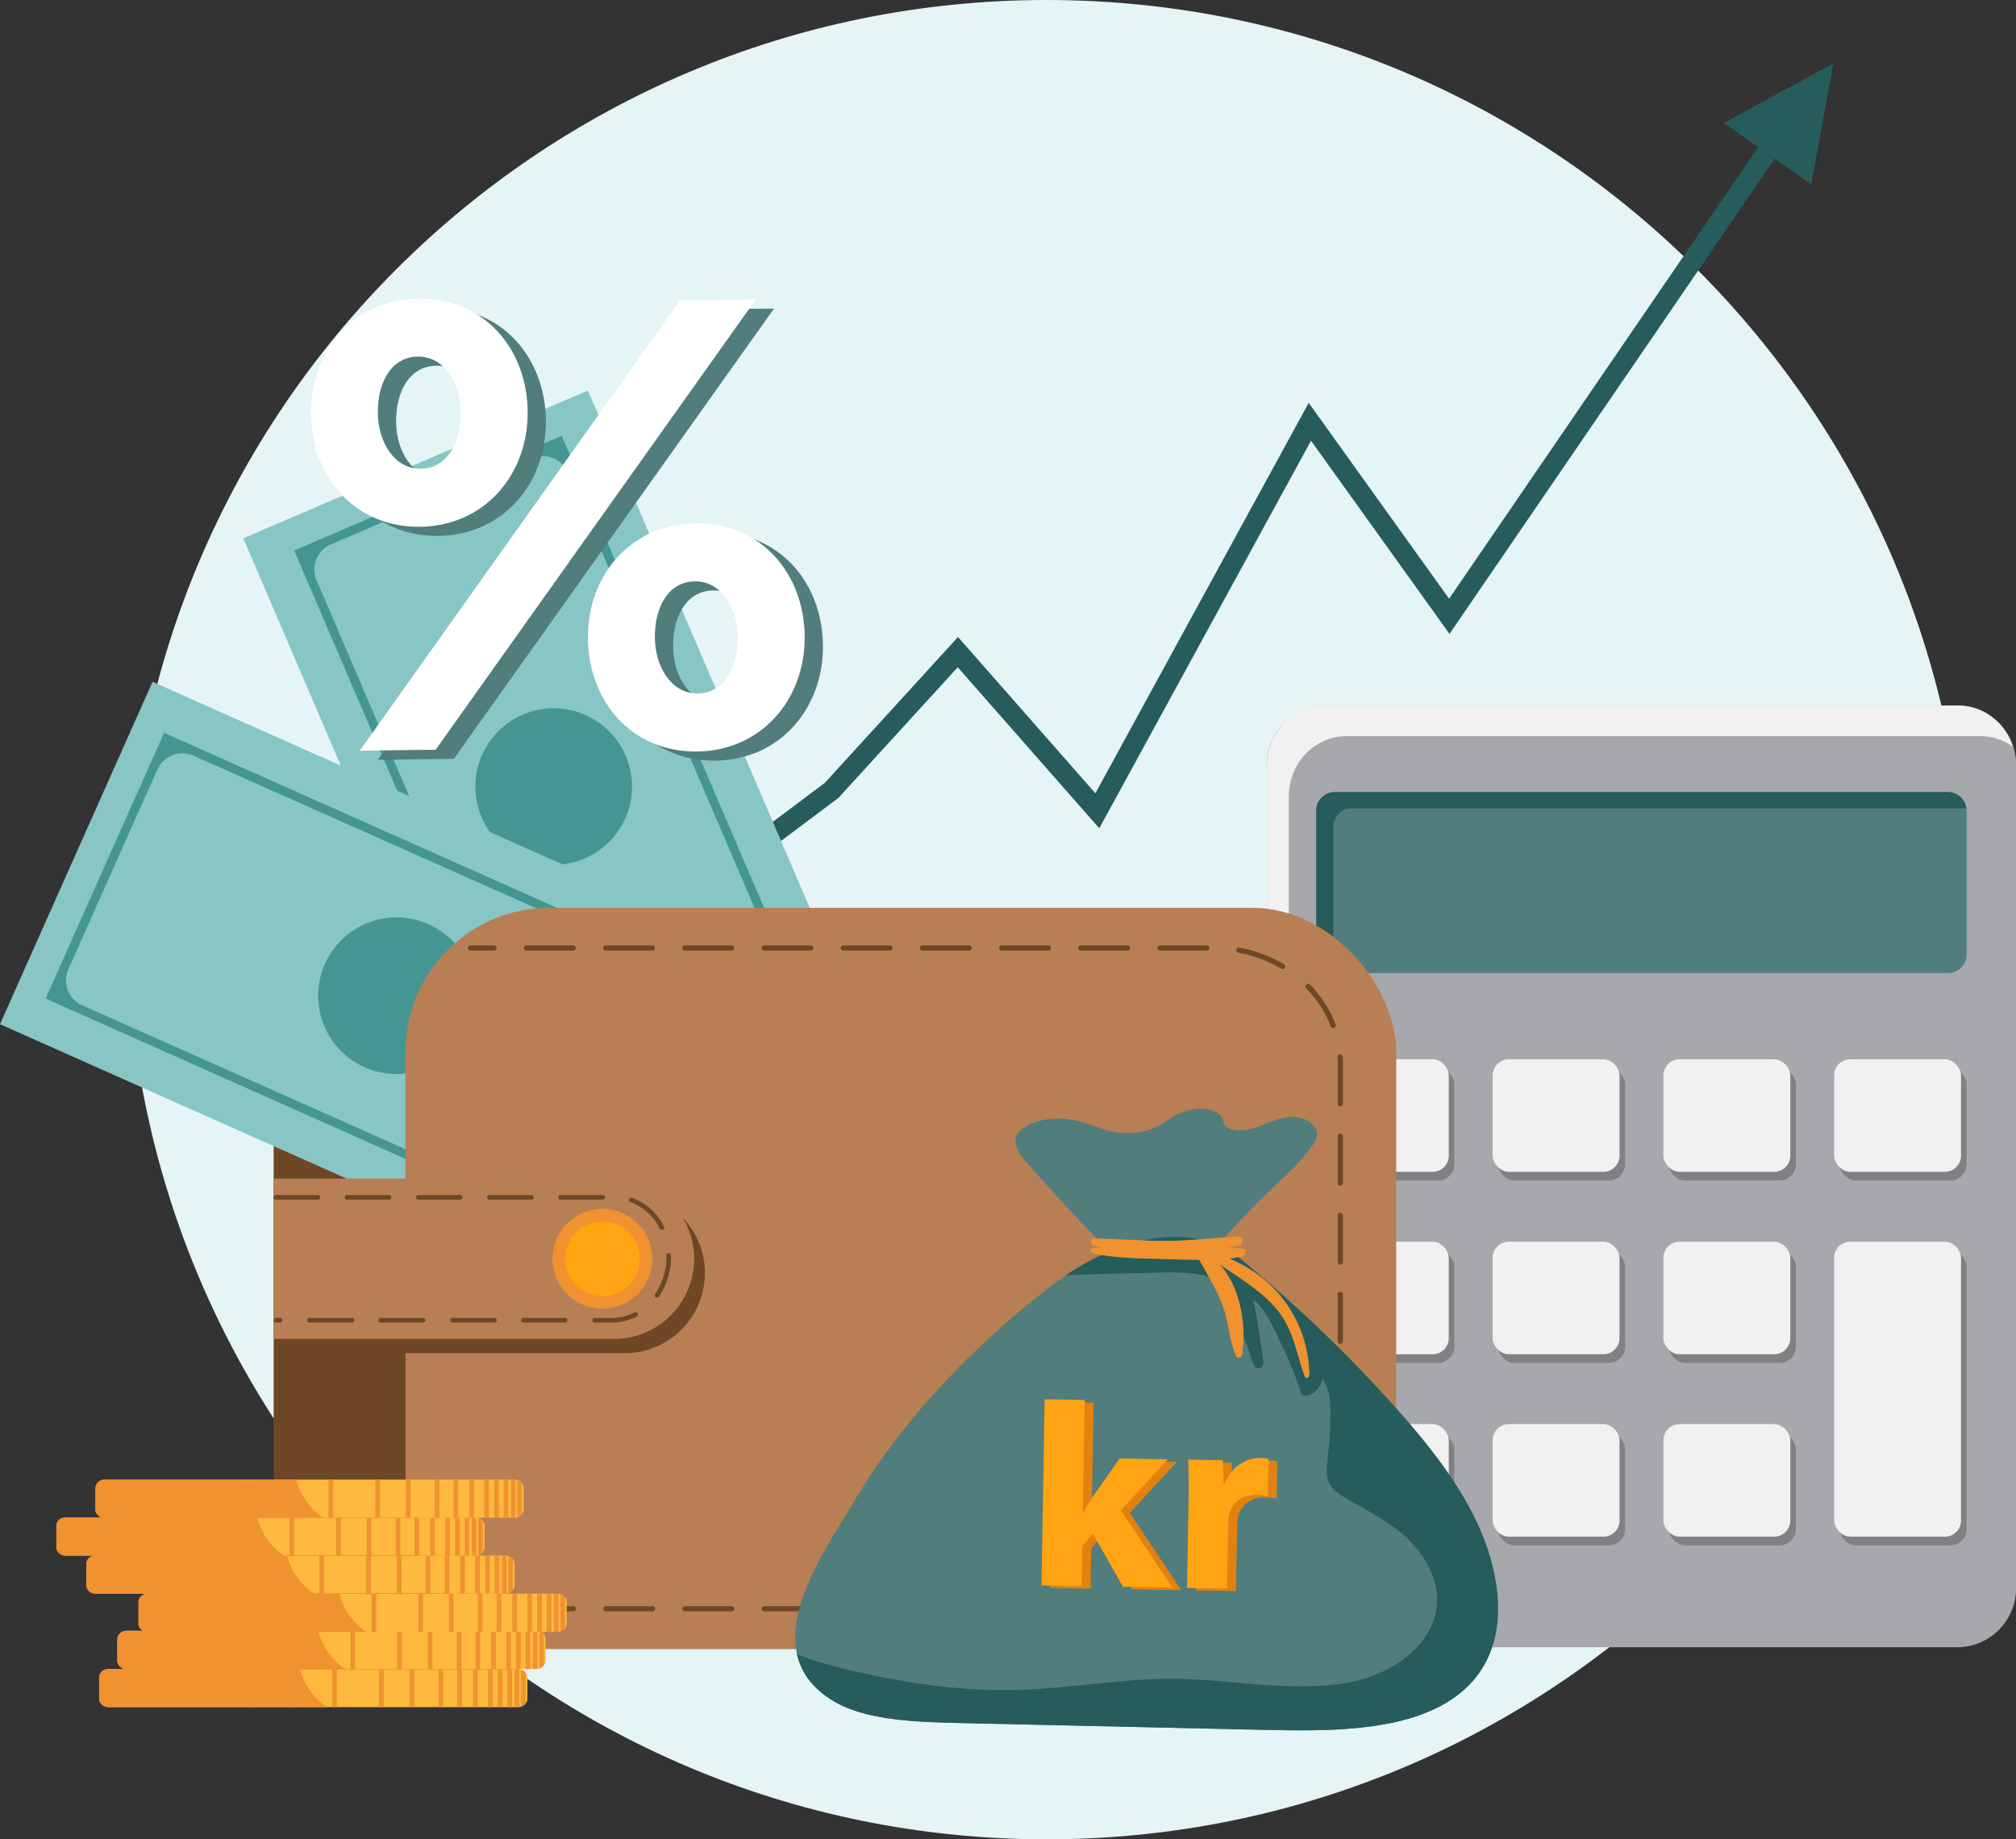 <svg id="Слой_3" data-name="Слой 3" xmlns="http://www.w3.org/2000/svg" width="1298.43" height="1184.89" viewBox="0 0 1298.43 1184.89">
  <rect x="0" y="0" width="1298.43" height="1184.89" fill="#333333" stroke="none"/>
  <defs>
    <style>
      .cls-1 {
        fill: #e5f4f4;
      }

      .cls-2 {
        fill: #8cbfe7;
      }

      .cls-3 {
        fill: #446d89;
      }

      .cls-4 {
        fill: #a6a8ab;
      }

      .cls-5 {
        fill: #808184;
      }

      .cls-6 {
        fill: #f1f1f2;
      }

      .cls-7 {
        fill: #517d7d;
      }

      .cls-8 {
        fill: #265c5c;
      }

      .cls-9 {
        fill: #6e4826;
      }

      .cls-10 {
        fill: #87c6c4;
      }

      .cls-11 {
        fill: #459692;
      }

      .cls-12 {
        fill: #b87f54;
      }

      .cls-13 {
        fill: #f09230;
      }

      .cls-14 {
        fill: #ffa412;
      }

      .cls-15 {
        fill: #ffb93e;
      }

      .cls-16 {
        fill: #e2810e;
      }

      .cls-17 {
        fill: #fff;
      }
    </style>
  </defs>
  <title>Likvidum_illustration__6</title>
  <path class="cls-1" d="M1413.85,603.17c0,327.2-265.25,592.44-592.45,592.44S229,930.37,229,603.17,494.2,10.72,821.4,10.72,1413.85,276,1413.85,603.17Z" transform="translate(-147.32 -10.72)"/>
  <g>
    <path class="cls-2" d="M960,627.43l-1.16-.53Z" transform="translate(-147.32 -10.72)"/>
    <path class="cls-3" d="M1018.12,654.27h0q-29-13.49-58.11-26.84Q989.1,640.8,1018.12,654.27Z" transform="translate(-147.32 -10.72)"/>
    <path class="cls-4" d="M853.95,454.51h406.52a38,38,0,0,1,38,38v530.65a38,38,0,0,1-38,38H853.95a38,38,0,0,1-38-38V492.48A38,38,0,0,1,853.95,454.51Z"/>
    <rect class="cls-5" x="854.94" y="687.98" width="81.72" height="72.51" rx="10.41"/>
    <rect class="cls-5" x="964.91" y="687.98" width="81.73" height="72.51" rx="10.41"/>
    <rect class="cls-5" x="1074.88" y="687.98" width="81.73" height="72.51" rx="10.41"/>
    <rect class="cls-5" x="1184.85" y="687.98" width="81.73" height="72.51" rx="10.41"/>
    <rect class="cls-5" x="854.94" y="805.49" width="81.72" height="72.51" rx="10.41"/>
    <rect class="cls-5" x="964.91" y="805.49" width="81.73" height="72.51" rx="10.41"/>
    <rect class="cls-5" x="1074.88" y="805.49" width="81.73" height="72.51" rx="10.41"/>
    <rect class="cls-5" x="1184.85" y="805.49" width="81.73" height="190.02" rx="10.41"/>
    <rect class="cls-5" x="854.94" y="923.01" width="81.72" height="72.51" rx="10.41"/>
    <rect class="cls-5" x="964.91" y="923.01" width="81.73" height="72.51" rx="10.41"/>
    <rect class="cls-5" x="1074.88" y="923.01" width="81.73" height="72.51" rx="10.41"/>
    <path class="cls-6" d="M977.42,1052.64V523.81c0-21.47,16.6-38.87,37.08-38.87h408.29a35.72,35.72,0,0,1,21,6.88c-4.91-15.44-18.78-26.58-35.16-26.58H1000.38c-20.48,0-37.08,17.4-37.08,38.87v528.83a39.38,39.38,0,0,0,16,32A40.43,40.43,0,0,1,977.42,1052.64Z" transform="translate(-147.32 -10.72)"/>
    <rect class="cls-7" x="847.77" y="510.23" width="418.87" height="116.58" rx="11.87"/>
    <path class="cls-8" d="M1006.05,636V543.68c0-6.71,5.2-12.16,11.6-12.16h395.68l.48.05A11.76,11.76,0,0,0,1402.36,521H1006.69a11.88,11.88,0,0,0-11.6,12.15v92.28a11.89,11.89,0,0,0,11.11,12.1A13,13,0,0,1,1006.05,636Z" transform="translate(-147.32 -10.72)"/>
    <rect class="cls-6" x="851.38" y="682.39" width="81.73" height="72.51" rx="10.41"/>
    <rect class="cls-6" x="961.36" y="682.39" width="81.73" height="72.51" rx="10.41"/>
    <rect class="cls-6" x="1071.33" y="682.39" width="81.73" height="72.51" rx="10.41"/>
    <rect class="cls-6" x="1181.3" y="682.39" width="81.73" height="72.51" rx="10.41"/>
    <rect class="cls-6" x="851.38" y="799.91" width="81.73" height="72.51" rx="10.41"/>
    <rect class="cls-6" x="961.36" y="799.91" width="81.73" height="72.51" rx="10.41"/>
    <rect class="cls-6" x="1071.33" y="799.91" width="81.73" height="72.51" rx="10.41"/>
    <rect class="cls-6" x="1181.3" y="799.91" width="81.73" height="190.02" rx="10.41"/>
    <rect class="cls-6" x="851.38" y="917.42" width="81.73" height="72.51" rx="10.41"/>
    <rect class="cls-6" x="961.36" y="917.42" width="81.73" height="72.51" rx="10.41"/>
    <rect class="cls-6" x="1071.33" y="917.42" width="81.73" height="72.51" rx="10.41"/>
  </g>
  <polygon class="cls-8" points="381.3 633.03 373.5 622.63 531.27 504.29 617.02 410.36 705.5 511.04 842.88 259.52 933.32 385.69 1133.38 93.3 1144.11 100.64 933.57 408.35 844.37 283.92 708 533.59 616.84 429.84 540.05 513.96 539.56 514.33 381.3 633.03"/>
  <polygon class="cls-8" points="1110.23 79.2 1180.81 40.82 1166.57 118.82 1110.23 79.2"/>
  <g>
    <rect class="cls-9" x="176.25" y="584.83" width="638.06" height="477.4" rx="92.67"/>
    <g>
      <polygon class="cls-10" points="558.94 672.14 337.01 767.29 210.16 471.42 210.16 471.42 156.71 346.75 378.63 251.6 478.44 484.37 558.94 672.14"/>
      <path class="cls-11" d="M671.14,669.46l-172.3,73.87-162.06-378,172.29-73.87ZM517.73,729l129.94-55.71a17.38,17.38,0,0,0,9.12-22.82L513.05,315.22a17.69,17.69,0,0,0-23.23-9.28L360.4,361.43a17.54,17.54,0,0,0-9.21,23L495,719.94A17.29,17.29,0,0,0,517.73,729Z" transform="translate(-147.32 -10.72)"/>
      <circle class="cls-11" cx="503.96" cy="517.4" r="50.44" transform="translate(-255.21 122.86) rotate(-13.65)"/>
    </g>
    <g>
      <polygon class="cls-10" points="516.23 625.41 417.97 845.99 123.91 714.99 123.9 714.99 0 659.79 98.26 439.22 329.61 542.28 516.23 625.41"/>
      <path class="cls-11" d="M628.66,650.16,552.38,821.4,176.7,654,253,482.8Zm-72.14,147.9,57.53-129.14a17.36,17.36,0,0,0-8.8-22.94L272,497.54a17.69,17.69,0,0,0-23.36,9l-57.3,128.63a17.55,17.55,0,0,0,8.89,23.16L533.69,806.82A17.29,17.29,0,0,0,556.52,798.06Z" transform="translate(-147.32 -10.72)"/>
      <circle class="cls-11" cx="402.68" cy="652.1" r="50.44" transform="translate(-510.64 616.37) rotate(-56.43)"/>
    </g>
    <rect class="cls-12" x="261.17" y="584.83" width="638.06" height="477.4" rx="92.67"/>
    <g>
      <path class="cls-9" d="M465.52,623.1H450.41a1.68,1.68,0,1,1,0-3.36h15.11a1.68,1.68,0,1,1,0,3.36Z" transform="translate(-147.32 -10.72)"/>
      <path class="cls-9" d="M924.62,1048.77h-30.1a1.68,1.68,0,1,1,0-3.36h30.1a1.68,1.68,0,1,1,0,3.36Zm-51,0h-30.1a1.68,1.68,0,1,1,0-3.36h30.1a1.68,1.68,0,1,1,0,3.36Zm-51,0h-30.1a1.68,1.68,0,1,1,0-3.36h30.1a1.68,1.68,0,1,1,0,3.36Zm-51,0h-30.1a1.68,1.68,0,1,1,0-3.36h30.1a1.68,1.68,0,1,1,0,3.36Zm-51,0h-30.1a1.68,1.68,0,1,1,0-3.36h30.1a1.68,1.68,0,1,1,0,3.36Zm-51,0h-30.1a1.68,1.68,0,1,1,0-3.36h30.1a1.68,1.68,0,1,1,0,3.36Zm-51,0h-30.1a1.68,1.68,0,1,1,0-3.36h30.1a1.68,1.68,0,1,1,0,3.36Zm-51,0h-30.1a1.68,1.68,0,1,1,0-3.36h30.1a1.68,1.68,0,1,1,0,3.36Zm-51,0H486.5a1.68,1.68,0,1,1,0-3.36h30.1a1.68,1.68,0,1,1,0,3.36Zm428.83-1.46a1.68,1.68,0,0,1-.3-3.33,83.25,83.25,0,0,0,27.48-10.29,1.68,1.68,0,1,1,1.72,2.88,86.34,86.34,0,0,1-28.59,10.71A1.63,1.63,0,0,1,945.43,1047.31Zm44.42-23.38a1.66,1.66,0,0,1-1.17-.48,1.68,1.68,0,0,1,0-2.38,71.53,71.53,0,0,0,15.8-24.55,1.68,1.68,0,1,1,3.14,1.19,74.81,74.81,0,0,1-16.54,25.71A1.66,1.66,0,0,1,989.85,1023.93Zm20.56-45.48h-.1a1.68,1.68,0,0,1-1.58-1.78c.09-1.37.13-2.78.13-4.16V946.67a1.68,1.68,0,0,1,3.36,0V972.5c0,1.45-.05,2.92-.13,4.37A1.69,1.69,0,0,1,1010.41,978.45Zm.13-51a1.68,1.68,0,0,1-1.68-1.68v-30.1a1.68,1.68,0,0,1,3.36,0v30.1A1.68,1.68,0,0,1,1010.54,927.45Zm0-51a1.68,1.68,0,0,1-1.68-1.68v-30.1a1.68,1.68,0,0,1,3.36,0v30.1A1.68,1.68,0,0,1,1010.54,876.45Zm0-51a1.68,1.68,0,0,1-1.68-1.68v-30.1a1.68,1.68,0,0,1,3.36,0v30.1A1.68,1.68,0,0,1,1010.54,825.44Zm0-51a1.68,1.68,0,0,1-1.68-1.68v-30.1a1.68,1.68,0,0,1,3.36,0v30.1A1.68,1.68,0,0,1,1010.54,774.44Zm0-51a1.68,1.68,0,0,1-1.68-1.68V696c0-1.41,0-2.84-.13-4.24a1.68,1.68,0,0,1,3.35-.21c.09,1.47.14,3,.14,4.45v25.75A1.68,1.68,0,0,1,1010.54,723.44ZM1006,673a1.68,1.68,0,0,1-1.57-1.08,71.69,71.69,0,0,0-15.82-24.54A1.68,1.68,0,1,1,991,645a74.69,74.69,0,0,1,16.56,25.69,1.68,1.68,0,0,1-1,2.16A1.59,1.59,0,0,1,1006,673ZM973.4,635a1.67,1.67,0,0,1-.86-.24,82.81,82.81,0,0,0-27.49-10.26,1.68,1.68,0,1,1,.61-3.3,86,86,0,0,1,28.6,10.68,1.68,1.68,0,0,1-.86,3.12ZM924.54,623.1h-30.1a1.68,1.68,0,0,1,0-3.36h30.1a1.68,1.68,0,1,1,0,3.36Zm-51,0h-30.1a1.68,1.68,0,0,1,0-3.36h30.1a1.68,1.68,0,1,1,0,3.36Zm-51,0h-30.1a1.68,1.68,0,0,1,0-3.36h30.1a1.68,1.68,0,1,1,0,3.36Zm-51,0h-30.1a1.68,1.68,0,0,1,0-3.36h30.1a1.68,1.68,0,1,1,0,3.36Zm-51,0h-30.1a1.68,1.68,0,1,1,0-3.36h30.1a1.68,1.68,0,1,1,0,3.36Zm-51,0h-30.1a1.68,1.68,0,1,1,0-3.36h30.1a1.68,1.68,0,1,1,0,3.36Zm-51,0h-30.1a1.68,1.68,0,1,1,0-3.36h30.1a1.68,1.68,0,1,1,0,3.36Zm-51,0H537.43a1.68,1.68,0,1,1,0-3.36h30.09a1.68,1.68,0,1,1,0,3.36Zm-51,0h-30.1a1.68,1.68,0,1,1,0-3.36h30.1a1.68,1.68,0,1,1,0,3.36Z" transform="translate(-147.32 -10.72)"/>
      <path class="cls-9" d="M465.52,1048.77H450.41a1.68,1.68,0,1,1,0-3.36h15.11a1.68,1.68,0,1,1,0,3.36Z" transform="translate(-147.32 -10.72)"/>
    </g>
    <path class="cls-9" d="M183.13,768.45H402.32A51.64,51.64,0,0,1,454,820.09v0a51.64,51.64,0,0,1-51.64,51.64H183.13a0,0,0,0,1,0,0V768.45a0,0,0,0,1,0,0Z"/>
    <path class="cls-12" d="M176.25,759.27H395.43a51.64,51.64,0,0,1,51.64,51.64v0a51.64,51.64,0,0,1-51.64,51.64H176.25a0,0,0,0,1,0,0V759.27A0,0,0,0,1,176.25,759.27Z"/>
    <path class="cls-9" d="M541.33,862.73H530.17a1.51,1.51,0,0,1,0-3h11.16A31.86,31.86,0,0,0,556,856.18a1.5,1.5,0,1,1,1.37,2.67A34.84,34.84,0,0,1,541.33,862.73Zm-30,0H484.32a1.51,1.51,0,0,1,0-3h27.06a1.51,1.51,0,0,1,0,3Zm-45.85,0H438.47a1.51,1.51,0,0,1,0-3h27.06a1.51,1.51,0,1,1,0,3Zm-45.85,0H392.63a1.51,1.51,0,1,1,0-3h27.05a1.51,1.51,0,1,1,0,3Zm-45.85,0H346.78a1.51,1.51,0,1,1,0-3h27.05a1.51,1.51,0,1,1,0,3Zm-45.84,0h-3a1.51,1.51,0,0,1,0-3h3a1.51,1.51,0,0,1,0,3Zm242.53-16.07a1.48,1.48,0,0,1-.85-.27,1.5,1.5,0,0,1-.39-2.09,42,42,0,0,0,7.27-24c0-.23,0-.47,0-.7a1.51,1.51,0,1,1,3,0c0,.25,0,.5,0,.75a45.08,45.08,0,0,1-7.8,25.66A1.49,1.49,0,0,1,570.52,846.66Zm3.1-43.64a1.49,1.49,0,0,1-1.34-.82,33.89,33.89,0,0,0-18.75-17,1.5,1.5,0,1,1,1-2.83A36.82,36.82,0,0,1,575,800.84a1.5,1.5,0,0,1-1.34,2.18Zm-38.17-19.48H508.39a1.5,1.5,0,1,1,0-3h27.06a1.5,1.5,0,0,1,0,3Zm-45.85,0H462.54a1.5,1.5,0,1,1,0-3H489.6a1.5,1.5,0,0,1,0,3Zm-45.85,0H416.69a1.5,1.5,0,0,1,0-3h27.06a1.5,1.5,0,0,1,0,3Zm-45.85,0H370.84a1.5,1.5,0,1,1,0-3H397.9a1.5,1.5,0,1,1,0,3Zm-45.85,0H325a1.5,1.5,0,0,1,0-3h27.06a1.5,1.5,0,0,1,0,3Z" transform="translate(-147.32 -10.72)"/>
    <circle class="cls-13" cx="387.98" cy="810.91" r="32.13"/>
    <circle class="cls-14" cx="387.98" cy="810.91" r="24.1"/>
  </g>
  <g>
    <g>
      <path class="cls-15" d="M487,1091.24v13.87a4.7,4.7,0,0,1-1.1,3,6.22,6.22,0,0,1-3,2,6.34,6.34,0,0,1-1.16.28,7,7,0,0,1-1.13.08H217.55c-3.18,0-5.84-2-6.31-4.54a4.52,4.52,0,0,1-.06-.53V1091a4.6,4.6,0,0,1,.06-.52c.47-2.56,3.13-4.54,6.31-4.54H480.63a7,7,0,0,1,1.13.08,7.26,7.26,0,0,1,1.16.27,6.24,6.24,0,0,1,3,2A4.7,4.7,0,0,1,487,1091.24Z" transform="translate(-147.32 -10.72)"/>
      <path class="cls-13" d="M357.81,1110.45H216.87a5.65,5.65,0,0,1-5.48-4,5.47,5.47,0,0,1-.15-.58,4.52,4.52,0,0,1-.06-.53V1091a4.6,4.6,0,0,1,.06-.52c0-.19.09-.39.15-.58a5.65,5.65,0,0,1,5.48-4H340.5A43,43,0,0,0,357.81,1110.45Z" transform="translate(-147.32 -10.72)"/>
      <g>
        <rect class="cls-13" x="304.68" y="1075.17" width="2.99" height="24.56"/>
        <rect class="cls-13" x="294.56" y="1075.17" width="2.99" height="24.56"/>
        <rect class="cls-13" x="282.42" y="1075.17" width="2.99" height="24.56"/>
        <rect class="cls-13" x="263.81" y="1075.17" width="2.99" height="24.56"/>
        <rect class="cls-13" x="244.14" y="1075.17" width="2.99" height="24.56"/>
        <rect class="cls-13" x="213.98" y="1075.17" width="2.99" height="24.56"/>
        <rect class="cls-13" x="185.74" y="1075.17" width="2.99" height="24.56"/>
        <rect class="cls-13" x="160.52" y="1075.17" width="2.99" height="24.56"/>
        <rect class="cls-13" x="314.31" y="1075.17" width="2.99" height="24.56"/>
        <rect class="cls-13" x="320.68" y="1075.17" width="2.99" height="24.56"/>
        <rect class="cls-13" x="326.82" y="1075.17" width="2.99" height="24.56"/>
        <path class="cls-13" d="M481.76,1086v24.39a7,7,0,0,1-1.12.09h-1.87V1085.9h1.87A7,7,0,0,1,481.76,1086Z" transform="translate(-147.32 -10.72)"/>
        <path class="cls-13" d="M485.91,1088.26v19.84a6.47,6.47,0,0,1-3,2v-23.84A6.32,6.32,0,0,1,485.91,1088.26Z" transform="translate(-147.32 -10.72)"/>
      </g>
    </g>
    <g>
      <path class="cls-15" d="M498.72,1066.68v13.87a4.76,4.76,0,0,1-1.08,3,6.39,6.39,0,0,1-3,2,7.65,7.65,0,0,1-1.17.27,4.87,4.87,0,0,1-.55.06,5.44,5.44,0,0,1-.57,0H229.27c-3.18,0-5.84-2-6.3-4.56a3,3,0,0,1-.06-.51c0-.1,0-.19,0-.28v-13.87c0-.09,0-.19,0-.27a2.85,2.85,0,0,1,.06-.52c.46-2.57,3.12-4.55,6.3-4.55h263.6l.18,0h0l.24,0,.17,0a6.65,6.65,0,0,1,1.17.28l.16,0,.17.06.12,0,.19.08.18.08.06,0,.11,0,.3.17a5.75,5.75,0,0,1,.75.5l.31.26a6.61,6.61,0,0,1,.64.66A4.79,4.79,0,0,1,498.72,1066.68Z" transform="translate(-147.32 -10.72)"/>
      <path class="cls-13" d="M369.53,1085.9H228.59a5.64,5.64,0,0,1-5.47-4,3.92,3.92,0,0,1-.15-.59,3,3,0,0,1-.06-.51c0-.1,0-.19,0-.28v-13.87c0-.09,0-.19,0-.27a2.85,2.85,0,0,1,.06-.52,3.8,3.8,0,0,1,.15-.58,5.63,5.63,0,0,1,5.47-4H352.22c.06.19.11.4.17.6a44.86,44.86,0,0,0,5.73,12.44A42,42,0,0,0,369.53,1085.9Z" transform="translate(-147.32 -10.72)"/>
      <g>
        <rect class="cls-13" x="316.4" y="1050.61" width="2.99" height="24.56"/>
        <rect class="cls-13" x="306.28" y="1050.61" width="2.99" height="24.56"/>
        <rect class="cls-13" x="294.14" y="1050.61" width="2.99" height="24.56"/>
        <rect class="cls-13" x="275.54" y="1050.61" width="2.99" height="24.56"/>
        <rect class="cls-13" x="255.86" y="1050.61" width="2.99" height="24.56"/>
        <rect class="cls-13" x="225.7" y="1050.61" width="2.99" height="24.56"/>
        <rect class="cls-13" x="197.46" y="1050.61" width="2.99" height="24.56"/>
        <rect class="cls-13" x="172.25" y="1050.61" width="2.99" height="24.56"/>
        <rect class="cls-13" x="326.04" y="1050.61" width="2.99" height="24.56"/>
        <rect class="cls-13" x="332.4" y="1050.61" width="2.99" height="24.56"/>
        <rect class="cls-13" x="338.55" y="1050.61" width="2.99" height="24.56"/>
        <path class="cls-13" d="M493.48,1061.42v24.39a8.32,8.32,0,0,1-1.12.08h-1.87v-24.56h1.87A7,7,0,0,1,493.48,1061.42Z" transform="translate(-147.32 -10.72)"/>
        <path class="cls-13" d="M497.63,1063.69v19.84a6.24,6.24,0,0,1-3,2v-23.84A6.39,6.39,0,0,1,497.63,1063.69Z" transform="translate(-147.32 -10.72)"/>
      </g>
    </g>
    <g>
      <path class="cls-15" d="M512.32,1042.72v13.87a4.72,4.72,0,0,1-1.09,3,6.68,6.68,0,0,1-4.16,2.27,6.86,6.86,0,0,1-1.12.09H242.87a7.42,7.42,0,0,1-2.94-.6,5.45,5.45,0,0,1-3.4-4.23,1,1,0,0,1,0-.24c0-.09,0-.18,0-.28v-13.87c0-.09,0-.18,0-.27a4.35,4.35,0,0,1,.06-.52c.47-2.57,3.13-4.56,6.31-4.56H506a8.19,8.19,0,0,1,1.12.09,7.4,7.4,0,0,1,1.17.28,6.32,6.32,0,0,1,3,2A4.71,4.71,0,0,1,512.32,1042.72Z" transform="translate(-147.32 -10.72)"/>
      <path class="cls-13" d="M383.13,1061.94H242.18a6,6,0,0,1-2.62-.6,5.37,5.37,0,0,1-3-4.23,1,1,0,0,1,0-.24c0-.09,0-.18,0-.28v-13.87c0-.09,0-.18,0-.27a4.35,4.35,0,0,1,.06-.52,5.47,5.47,0,0,1,.15-.58,5.65,5.65,0,0,1,5.47-4H365.82a45.07,45.07,0,0,0,3.82,9.6,42.06,42.06,0,0,0,12.62,14.37Z" transform="translate(-147.32 -10.72)"/>
      <g>
        <rect class="cls-13" x="329.99" y="1026.66" width="2.99" height="24.56"/>
        <rect class="cls-13" x="319.87" y="1026.66" width="2.99" height="24.56"/>
        <rect class="cls-13" x="307.73" y="1026.66" width="2.99" height="24.56"/>
        <rect class="cls-13" x="289.13" y="1026.66" width="2.99" height="24.56"/>
        <rect class="cls-13" x="269.46" y="1026.66" width="2.99" height="24.56"/>
        <rect class="cls-13" x="239.3" y="1026.66" width="2.99" height="24.56"/>
        <rect class="cls-13" x="211.06" y="1026.66" width="2.99" height="24.56"/>
        <rect class="cls-13" x="185.84" y="1026.66" width="2.99" height="24.56"/>
        <rect class="cls-13" x="339.63" y="1026.66" width="2.99" height="24.56"/>
        <rect class="cls-13" x="345.99" y="1026.66" width="2.99" height="24.56"/>
        <rect class="cls-13" x="352.14" y="1026.66" width="2.99" height="24.56"/>
        <path class="cls-13" d="M507.07,1037.46v24.39a6.77,6.77,0,0,1-1.12.09h-1.87v-24.56H506A8.09,8.09,0,0,1,507.07,1037.46Z" transform="translate(-147.32 -10.72)"/>
        <path class="cls-13" d="M511.23,1039.74v19.84a6.39,6.39,0,0,1-3,2v-23.84A6.32,6.32,0,0,1,511.23,1039.74Z" transform="translate(-147.32 -10.72)"/>
      </g>
    </g>
    <g>
      <path class="cls-15" d="M478.76,1018.17V1032a4.67,4.67,0,0,1-1.09,3,5.91,5.91,0,0,1-.6.63,6.25,6.25,0,0,1-2.38,1.37,7.4,7.4,0,0,1-1.17.28l-.55.06H209.32c-3.18,0-5.84-2-6.31-4.54a4.6,4.6,0,0,1-.06-.52c0-.09,0-.19,0-.27v-13.87c0-.1,0-.19,0-.28s0-.33.05-.48c.41-2.39,2.71-4.26,5.56-4.56.25,0,.5,0,.76,0H472.4a6.86,6.86,0,0,1,1.12.09,6.43,6.43,0,0,1,1.17.27,6.24,6.24,0,0,1,3,2A4.66,4.66,0,0,1,478.76,1018.17Z" transform="translate(-147.32 -10.72)"/>
      <path class="cls-13" d="M349.58,1037.37H208.63a5.64,5.64,0,0,1-5.47-4,5.47,5.47,0,0,1-.15-.58,4.6,4.6,0,0,1-.06-.52c0-.09,0-.19,0-.27v-13.87c0-.1,0-.19,0-.28s0-.33.05-.48a5.59,5.59,0,0,1,4.95-4.56c.23,0,.45,0,.68,0H332.27s0,0,0,0a45.58,45.58,0,0,0,3.12,8.21A42,42,0,0,0,349.58,1037.37Z" transform="translate(-147.32 -10.72)"/>
      <g>
        <rect class="cls-13" x="296.44" y="1002.09" width="2.99" height="24.56"/>
        <rect class="cls-13" x="286.32" y="1002.09" width="2.99" height="24.56"/>
        <rect class="cls-13" x="274.18" y="1002.09" width="2.99" height="24.56"/>
        <rect class="cls-13" x="255.58" y="1002.09" width="2.99" height="24.56"/>
        <rect class="cls-13" x="235.91" y="1002.09" width="2.99" height="24.56"/>
        <rect class="cls-13" x="205.74" y="1002.09" width="2.99" height="24.56"/>
        <rect class="cls-13" x="177.51" y="1002.09" width="2.99" height="24.56"/>
        <rect class="cls-13" x="152.29" y="1002.09" width="2.99" height="24.56"/>
        <rect class="cls-13" x="306.08" y="1002.09" width="2.99" height="24.56"/>
        <rect class="cls-13" x="312.44" y="1002.09" width="2.99" height="24.56"/>
        <rect class="cls-13" x="318.59" y="1002.09" width="2.99" height="24.56"/>
        <path class="cls-13" d="M473.52,1012.9v24.39a6.77,6.77,0,0,1-1.12.09h-1.87v-24.56h1.87A8.09,8.09,0,0,1,473.52,1012.9Z" transform="translate(-147.32 -10.72)"/>
        <path class="cls-13" d="M477.68,1015.18V1035a6.47,6.47,0,0,1-3,2v-23.84A6.32,6.32,0,0,1,477.68,1015.18Z" transform="translate(-147.32 -10.72)"/>
      </g>
    </g>
    <g>
      <path class="cls-15" d="M459.43,993.64v13.87a4.75,4.75,0,0,1-1.1,3,6.3,6.3,0,0,1-3,2,6.44,6.44,0,0,1-1.17.28l-.37.05h-.05l-.36,0H190c-3.18,0-5.84-2-6.3-4.54a3.19,3.19,0,0,1-.06-.53V993.36a1.55,1.55,0,0,0,0-.22,5.78,5.78,0,0,1,4.78-4.68l.19,0a7.87,7.87,0,0,1,1.38-.12H453.06l.56,0a1,1,0,0,1,.25,0h0l.3,0a7.38,7.38,0,0,1,1.17.27,6.26,6.26,0,0,1,3,2A4.72,4.72,0,0,1,459.43,993.64Z" transform="translate(-147.32 -10.72)"/>
      <path class="cls-13" d="M330.23,1012.85H189.29a5.64,5.64,0,0,1-5.47-4,3.8,3.8,0,0,1-.15-.58,3.19,3.19,0,0,1-.06-.53V993.36a1.55,1.55,0,0,0,0-.22,5.5,5.5,0,0,1,4.42-4.71l.24,0a5.58,5.58,0,0,1,1-.08H312.93a1.54,1.54,0,0,0,.05.17,43,43,0,0,0,17.2,24.35S330.21,1012.85,330.23,1012.85Z" transform="translate(-147.32 -10.72)"/>
      <g>
        <rect class="cls-13" x="277.1" y="977.57" width="2.99" height="24.56"/>
        <rect class="cls-13" x="266.98" y="977.57" width="2.99" height="24.56"/>
        <rect class="cls-13" x="254.84" y="977.57" width="2.99" height="24.56"/>
        <rect class="cls-13" x="236.24" y="977.57" width="2.99" height="24.56"/>
        <rect class="cls-13" x="216.56" y="977.57" width="2.99" height="24.56"/>
        <rect class="cls-13" x="186.4" y="977.57" width="2.99" height="24.56"/>
        <rect class="cls-13" x="158.16" y="977.57" width="2.99" height="24.56"/>
        <rect class="cls-13" x="132.95" y="977.57" width="2.99" height="24.56"/>
        <rect class="cls-13" x="286.74" y="977.57" width="2.99" height="24.56"/>
        <rect class="cls-13" x="293.1" y="977.57" width="2.99" height="24.56"/>
        <rect class="cls-13" x="299.25" y="977.57" width="2.99" height="24.56"/>
        <path class="cls-13" d="M454.18,988.38v24.39a6.87,6.87,0,0,1-1.12.08h-1.87V988.29h1.87A6.86,6.86,0,0,1,454.18,988.38Z" transform="translate(-147.32 -10.72)"/>
        <path class="cls-13" d="M458.33,990.66v19.83a6.24,6.24,0,0,1-3,2V988.65A6.33,6.33,0,0,1,458.33,990.66Z" transform="translate(-147.32 -10.72)"/>
      </g>
    </g>
    <g>
      <path class="cls-15" d="M484.58,969.25v13.87a4.74,4.74,0,0,1-1.09,3,6.36,6.36,0,0,1-3,2c-.3.09-.61.17-.92.23h0l-.25,0a8.2,8.2,0,0,1-1.12.08H215.13a7.55,7.55,0,0,1-.83-.05l-.31,0a5.93,5.93,0,0,1-5.17-4.52,3.59,3.59,0,0,1,0-.46c0-.09,0-.18,0-.28V969.25c0-.09,0-.18,0-.27a3.07,3.07,0,0,1,.06-.52c.46-2.57,3.12-4.55,6.3-4.55H478.22l.5,0h.21l.24,0,.17,0a7.67,7.67,0,0,1,1.17.28l.16.05a1,1,0,0,0,.16.06l.13,0,.19.08h0l.15.07a6.17,6.17,0,0,1,1.23.76l.31.25.27.27a1.42,1.42,0,0,1,.12.13,2.91,2.91,0,0,1,.24.27A4.71,4.71,0,0,1,484.58,969.25Z" transform="translate(-147.32 -10.72)"/>
      <path class="cls-13" d="M355.39,988.47H214.11c-.13,0-.25,0-.36,0a5.54,5.54,0,0,1-4.93-4.57,3.59,3.59,0,0,1,0-.46c0-.09,0-.18,0-.28V969.25c0-.09,0-.18,0-.27a3.07,3.07,0,0,1,.06-.52,3.8,3.8,0,0,1,.15-.58,5.63,5.63,0,0,1,5.47-4H338.08c.06.2.11.4.17.6a43,43,0,0,0,16.89,23.79C355.23,988.35,355.3,988.41,355.39,988.47Z" transform="translate(-147.32 -10.72)"/>
      <g>
        <rect class="cls-13" x="302.26" y="953.19" width="2.99" height="24.56"/>
        <rect class="cls-13" x="292.14" y="953.19" width="2.99" height="24.56"/>
        <rect class="cls-13" x="280" y="953.19" width="2.99" height="24.56"/>
        <rect class="cls-13" x="261.39" y="953.19" width="2.99" height="24.56"/>
        <rect class="cls-13" x="241.72" y="953.19" width="2.99" height="24.56"/>
        <rect class="cls-13" x="211.56" y="953.19" width="2.99" height="24.56"/>
        <rect class="cls-13" x="183.32" y="953.19" width="2.99" height="24.56"/>
        <rect class="cls-13" x="158.1" y="953.19" width="2.99" height="24.56"/>
        <rect class="cls-13" x="311.89" y="953.19" width="2.99" height="24.56"/>
        <rect class="cls-13" x="318.26" y="953.19" width="2.99" height="24.56"/>
        <rect class="cls-13" x="324.41" y="953.19" width="2.99" height="24.56"/>
        <path class="cls-13" d="M479.34,964v24.39a7,7,0,0,1-1.12.09h-1.87V963.91h1.87A8.32,8.32,0,0,1,479.34,964Z" transform="translate(-147.32 -10.72)"/>
        <path class="cls-13" d="M483.49,966.27v19.84a6.3,6.3,0,0,1-3,2V964.27A6.3,6.3,0,0,1,483.49,966.27Z" transform="translate(-147.32 -10.72)"/>
      </g>
    </g>
  </g>
  <g>
    <path class="cls-7" d="M983.54,730.58l-.74-.11c-10.51-1.4-19.4,4.58-29.18,7.37-5.39,1.53-12.78,1.79-16.25-1.21-2.28-2-2-4.68-3.63-6.9-2.58-3.62-9.76-5.27-16-4.64a39.5,39.5,0,0,0-16.2,5.83c-6.83,4.06-11.27,7.93-20.77,9.2-12.8,1.73-19.62-.82-30.58-4.6a87.45,87.45,0,0,0-9.74-2.94c-12.36-2.75-27.24-1-35.3,5.86-9.84,8.33,1.61,19.21,8.46,26.92q24,27,50,53.27a24.44,24.44,0,0,0,7.88,5.92c4.69,2,10.73,2.17,16.4,2.18q14.19,0,28.34-.76a13.7,13.7,0,0,0,4.7-.81,6.91,6.91,0,0,0,2.58-2.25c12.83-16.1,26.88-30.92,42.39-46,8-7.77,16.54-15.22,23-23.54,3.4-4.4,7.73-8.82,6.48-13.93C994.34,735.38,989.74,731.63,983.54,730.58Z" transform="translate(-147.32 -10.72)"/>
    <path class="cls-7" d="M1111.12,1032.75a140.21,140.21,0,0,0-9.09-33.24c-12.38-30.54-35-59-59.91-86.43a898.21,898.21,0,0,0-95.93-91.39c-35.75-29.23-88.12-7.9-118,14.61C772,878.75,727.31,927.22,696.71,979c-20.31,34.34-64.42,94.91-13.68,126.89,20.21,12.73,51.8,14.14,80.43,14.79L957.37,1125c27.36.61,55.25,1.19,81.6-3.49C1103.06,1110.12,1116.27,1070.24,1111.12,1032.75Z" transform="translate(-147.32 -10.72)"/>
    <path class="cls-8" d="M1111.12,1032.75a140.21,140.21,0,0,0-9.09-33.24c-12.38-30.54-35-59-59.91-86.43a898.21,898.21,0,0,0-95.93-91.39c-33.56-27.44-81.78-10.32-112.24,10.5,14.9-.47,29.8-1.16,44.73-1.29,16.85-.14,33.55-2.06,49.29,2.9,6.16,1.94,7.5,7.35,9.47,11.25,4.64,9.16,7.58,18.81,11.37,28.14,2.26,5.57,3.94,11.2,6,16.82,1.44,4,6.5,2,6.25-1.34-.29-3.78-5.45-40.11-6.76-40A3.53,3.53,0,0,1,957,850c7.62,8.42,11.69,18.67,16.18,27.93a229.7,229.7,0,0,1,11.95,29.65,2.89,2.89,0,0,0,1.39,1.94c1.84,1,4.59-.07,6.17-1.2,3.61-2.59,5.86-5.9,6.37-9.32,6,8.28,5,18.13,5.07,27,.09,10.1-1.59,20.16-2.18,30.25-.56,9.58,2.63,14.2,13.44,20.38,12.58,7.21,24.85,13.42,35,22.14,20.32,17.51,28.79,41.32,17.44,62.18-9.5,17.45-30.7,31.51-60.39,34.91-32.53,3.73-64.5-2.4-97-3.51-38.21-1.31-75,6.79-113.14,7.13-34.22.31-66.9-4.67-98.85-11.94-12.66-2.88-26.22-6.33-37.84-11.19,2.52,11.1,9.28,21.24,22.35,29.48,20.21,12.73,51.8,14.14,80.43,14.79L957.37,1125c27.36.61,55.25,1.19,81.6-3.49C1103.06,1110.12,1116.27,1070.24,1111.12,1032.75Z" transform="translate(-147.32 -10.72)"/>
    <path class="cls-13" d="M851.08,813.11c27.69,6.25,66.8,5.68,94.64.1,2.35-.47,2.32-6.15,0-6-15.79.82-31.16,2.77-47.08,2.91s-31.42-1.55-47.18-1.49C849.54,808.61,849.54,812.77,851.08,813.11Z" transform="translate(-147.32 -10.72)"/>
    <path class="cls-13" d="M850.66,817.89c14.25,3.53,30.22,3.46,45.42,3.89,16.82.47,35.8,1.65,51.87-1.73,1.94-.4,2.16-4.64,0-4.87-15.6-1.64-32.57.08-48.51-.21s-33-2.34-48.52,0C849.67,815.11,849.54,817.61,850.66,817.89Z" transform="translate(-147.32 -10.72)"/>
    <path class="cls-13" d="M928.74,822.28c14.89,10.78,31.77,20.05,41.9,33.16,10.26,13.27,11.76,27.89,17,42,.83,2.27,3,.17,3-1.09C990.39,867.75,974,832.17,930,818,927.5,817.14,927.78,821.59,928.74,822.28Z" transform="translate(-147.32 -10.72)"/>
    <path class="cls-13" d="M918.61,820.24c6.18,11.7,13.61,22.73,17.3,34.94,2.9,9.58,3.32,19.57,7.51,29,1,2.17,3.62,1.09,3.91-.66,3.19-19.44-1-54.21-26.28-67.78C918.59,814.38,918.3,819.65,918.61,820.24Z" transform="translate(-147.32 -10.72)"/>
  </g>
  <g>
    <g>
      <path class="cls-16" d="M850.48,986.33h.34c1.93-3.34,4-6.69,6.12-9.86l17.24-24.54,31.08.52L875,985.39l33.13,49.73-31.76-.54-19.47-34.29-6.76,8-.44,25.84-25.82-.43,2-119.92,25.82.44Z" transform="translate(-147.32 -10.72)"/>
      <path class="cls-16" d="M918.55,979.88c.2-12.16,0-20.1-.22-27.2l22.25.38.59,15.21h.68c4.45-11.92,14.73-16.81,22.71-16.68A26.68,26.68,0,0,1,970,952l-.41,24.16a37.11,37.11,0,0,0-7-.8c-9.51-.16-16,4.8-17.89,12.71a29.56,29.56,0,0,0-.6,5.73l-.72,41.89-25.81-.44Z" transform="translate(-147.32 -10.72)"/>
    </g>
    <g>
      <path class="cls-14" d="M844.75,984.69h.34c1.93-3.34,4-6.68,6.11-9.86l17.24-24.54,31.08.53-30.29,32.93,33.14,49.73-31.77-.54-19.46-34.29-6.76,8-.44,25.85-25.82-.44,2-119.92,25.82.44Z" transform="translate(-147.32 -10.72)"/>
      <path class="cls-14" d="M912.81,978.24c.21-12.16,0-20.1-.21-27.2l22.25.38.59,15.21h.68c4.45-11.92,14.72-16.81,22.71-16.67a26.74,26.74,0,0,1,5.43.43l-.41,24.15a37.34,37.34,0,0,0-7-.8c-9.51-.16-16,4.8-17.88,12.71a30.42,30.42,0,0,0-.61,5.73l-.71,41.89-25.82-.44Z" transform="translate(-147.32 -10.72)"/>
    </g>
  </g>
  <g>
    <path class="cls-7" d="M359.31,283.32c-.51-40.65,27.41-73.86,69.29-74.38,41.47-.53,69.8,31.56,70.32,72.62.51,40.24-27.4,73.86-69.29,74.38C388.16,356.47,359.83,324.38,359.31,283.32ZM597,210.1l48.87-.62L439.66,499.55l-48.87.62Zm-141.18,72c-.25-19.3-11.13-36-27.56-35.79-17.24.22-26.07,16.76-25.82,36.47.24,19.29,11.13,36,27.55,35.79C447.23,318.35,456.05,301.4,455.81,282.1Zm81.92,146c-.51-40.65,27.41-73.86,69.29-74.38,41.47-.53,69.8,31.56,70.32,72.62.5,40.24-27.41,73.86-69.29,74.38C566.58,501.24,538.25,469.15,537.73,428.09Zm96.49-1.22c-.24-19.29-11.13-36-27.55-35.79-17.25.22-26.08,16.76-25.83,36.47.25,19.3,11.13,36,27.56,35.79C625.64,463.12,634.47,446.17,634.22,426.87Z" transform="translate(-147.32 -10.72)"/>
    <path class="cls-17" d="M347.57,277.45c-.52-40.65,27.4-73.86,69.28-74.39,41.48-.52,69.81,31.56,70.32,72.63.51,40.24-27.4,73.85-69.28,74.38C376.41,350.59,348.08,318.51,347.57,277.45Zm237.68-73.23,48.86-.61L427.91,493.68l-48.86.62Zm-141.19,72c-.24-19.3-11.13-36-27.56-35.79-17.24.21-26.07,16.75-25.82,36.46.24,19.3,11.13,36,27.56,35.79C435.48,312.48,444.3,295.53,444.06,276.23Zm81.92,146c-.51-40.65,27.41-73.86,69.29-74.39,41.47-.52,69.8,31.57,70.32,72.63.51,40.24-27.41,73.85-69.29,74.38C554.83,495.36,526.5,463.28,526,422.22ZM622.47,421c-.24-19.3-11.13-36-27.55-35.79-17.25.22-26.07,16.75-25.82,36.46.24,19.3,11.13,36,27.55,35.8C613.9,457.25,622.72,440.3,622.47,421Z" transform="translate(-147.32 -10.72)"/>
  </g>
</svg>
